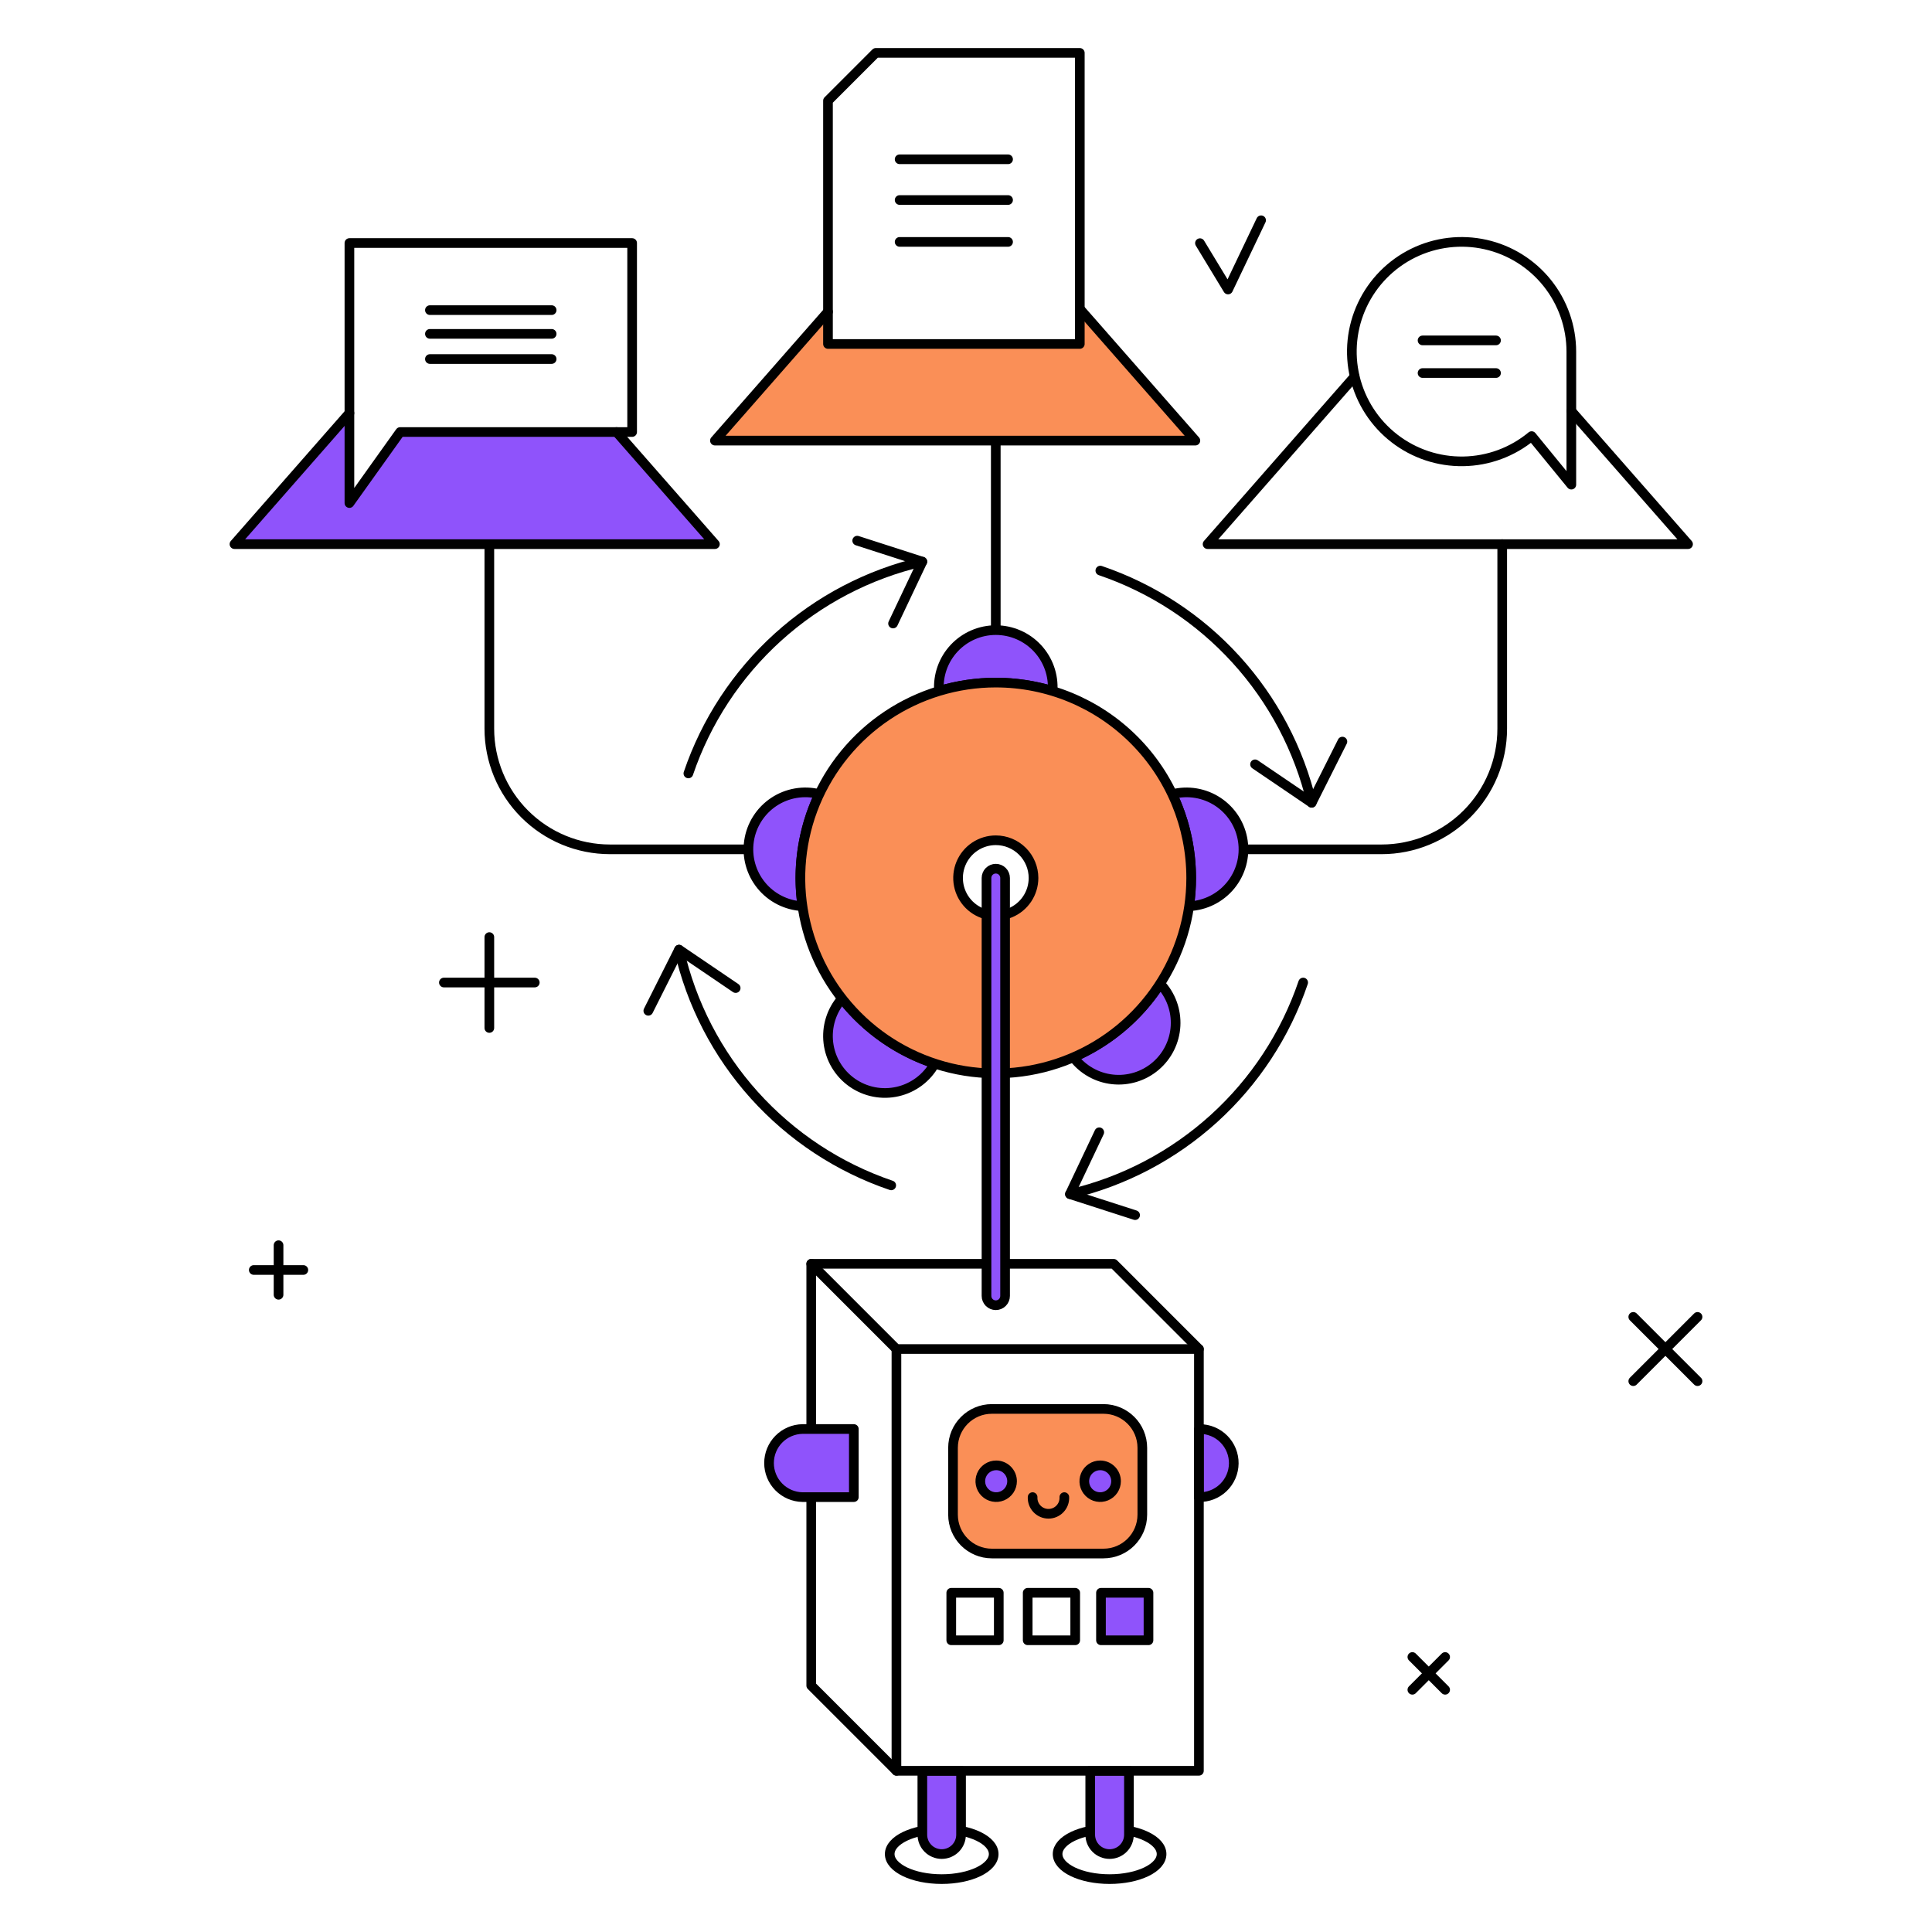 <svg xmlns="http://www.w3.org/2000/svg" fill="none" viewBox="-1.25 -1.25 500 500" id="Output-Learned-Knowledge--Streamline-Bangalore.svg" height="500" width="500"><desc>Output Learned Knowledge Streamline Illustration: https://streamlinehq.com</desc><g id="output-learned-knowledge--science-technology-ai-ml-output-learned-knowledge"><g id="file"><path id="vector" stroke="#000000" stroke-linecap="round" stroke-linejoin="round" d="M256.456 175.403v-62.625" stroke-width="2.5"></path><path id="vector_2" fill="#fa8f57" d="M278.204 78.687v9.079H213.032v-8.343l-29.26 33.355h124.34l-29.907 -34.091Z" stroke-width="2.5"></path><path id="vector_3" stroke="#000000" stroke-linecap="round" stroke-linejoin="round" d="m213.032 79.424 -29.26 33.355h124.34l-29.907 -34.091" stroke-width="2.5"></path><path id="vector_4" stroke="#000000" stroke-linecap="round" stroke-linejoin="round" d="m225.405 12.438 -12.373 12.375v62.954h65.172V12.438H225.405Z" stroke-width="2.5"></path><g id="group"><path id="vector_5" stroke="#000000" stroke-linecap="round" stroke-linejoin="round" d="M231.574 61.354h28.064" stroke-width="2.5"></path><path id="vector_6" stroke="#000000" stroke-linecap="round" stroke-linejoin="round" d="M231.574 39.972h28.064" stroke-width="2.5"></path><path id="vector_7" stroke="#000000" stroke-linecap="round" stroke-linejoin="round" d="M231.574 50.514h28.064" stroke-width="2.5"></path></g></g><g id="robot"><path id="vector_8" stroke="#000000" stroke-linecap="round" stroke-linejoin="round" d="M242.462 485.062c7.43 0 13.455 -2.903 13.455 -6.482 0 -3.58 -6.025 -6.482 -13.455 -6.482 -7.431 0 -13.455 2.903 -13.455 6.482 0 3.58 6.024 6.482 13.455 6.482Z" stroke-width="2.5"></path><path id="vector_9" fill="#8f53fb" d="M237.454 457.031v16.542c0 1.328 0.528 2.602 1.467 3.542 0.939 0.938 2.213 1.465 3.541 1.465s2.602 -0.527 3.541 -1.465c0.939 -0.94 1.467 -2.214 1.467 -3.542v-16.542h-10.015Z" stroke-width="2.5"></path><path id="vector_10" stroke="#000000" stroke-linecap="round" stroke-linejoin="round" d="M237.454 457.031v16.542c0 1.328 0.528 2.602 1.467 3.542 0.939 0.938 2.213 1.465 3.541 1.465s2.602 -0.527 3.541 -1.465c0.939 -0.94 1.467 -2.214 1.467 -3.542v-16.542h-10.015Z" stroke-width="2.5"></path><path id="vector_11" stroke="#000000" stroke-linecap="round" stroke-linejoin="round" d="M285.911 485.062c7.43 0 13.455 -2.903 13.455 -6.482 0 -3.58 -6.025 -6.482 -13.455 -6.482 -7.43 0 -13.455 2.903 -13.455 6.482 0 3.58 6.025 6.482 13.455 6.482Z" stroke-width="2.5"></path><path id="vector_12" fill="#8f53fb" d="M280.903 457.031v16.542c0 1.328 0.527 2.602 1.468 3.542 0.938 0.938 2.211 1.465 3.54 1.465s2.602 -0.527 3.54 -1.465c0.94 -0.94 1.468 -2.214 1.468 -3.542v-16.542h-10.015Z" stroke-width="2.5"></path><path id="vector_13" stroke="#000000" stroke-linecap="round" stroke-linejoin="round" d="M280.903 457.031v16.542c0 1.328 0.527 2.602 1.468 3.542 0.938 0.938 2.211 1.465 3.54 1.465s2.602 -0.527 3.54 -1.465c0.94 -0.94 1.468 -2.214 1.468 -3.542v-16.542h-10.015Z" stroke-width="2.5"></path><path id="vector_14" fill="#8f53fb" d="M309.256 368.578c-0.341 0 -0.229 -1.903 -0.229 17.624 1.164 0.027 2.323 -0.177 3.41 -0.599 1.085 -0.423 2.077 -1.057 2.915 -1.866 0.838 -0.808 1.507 -1.776 1.973 -2.846 0.463 -1.07 0.706 -2.219 0.724 -3.385 0.015 -1.164 -0.201 -2.321 -0.637 -3.403 -0.435 -1.08 -1.08 -2.065 -1.898 -2.895 -0.818 -0.831 -1.791 -1.49 -2.866 -1.94 -1.075 -0.453 -2.229 -0.687 -3.393 -0.689Z" stroke-width="2.5"></path><path id="vector_15" stroke="#000000" stroke-linecap="round" stroke-linejoin="round" d="M309.256 368.578c-0.341 0 -0.229 -1.903 -0.229 17.624 1.164 0.027 2.323 -0.177 3.41 -0.599 1.085 -0.423 2.077 -1.057 2.915 -1.866 0.838 -0.808 1.507 -1.776 1.973 -2.846 0.463 -1.07 0.706 -2.219 0.724 -3.385 0.015 -1.164 -0.201 -2.321 -0.637 -3.403 -0.435 -1.08 -1.08 -2.065 -1.898 -2.895 -0.818 -0.831 -1.791 -1.49 -2.866 -1.94 -1.075 -0.453 -2.229 -0.687 -3.393 -0.689Z" stroke-width="2.5"></path><path id="vector_16" stroke="#000000" stroke-linecap="round" stroke-linejoin="round" d="M286.978 325.825H208.697v109.156l22.049 22.049h78.281V347.877l-22.049 -22.052Z" stroke-width="2.5"></path><path id="vector_17" stroke="#000000" stroke-linecap="round" stroke-linejoin="round" d="M230.746 457.031V347.877" stroke-width="2.5"></path><path id="vector_18" stroke="#000000" stroke-linecap="round" stroke-linejoin="round" d="m208.697 325.825 22.049 22.052h78.281" stroke-width="2.5"></path><path id="vector_19" stroke="#000000" stroke-linecap="round" stroke-linejoin="round" d="M257.232 410.96h-12.296v12.293h12.296v-12.293Z" stroke-width="2.5"></path><path id="vector_20" stroke="#000000" stroke-linecap="round" stroke-linejoin="round" d="M277.013 410.96h-12.296v12.293h12.296v-12.293Z" stroke-width="2.5"></path><path id="vector_21" fill="#8f53fb" d="M295.978 410.96h-12.296v12.293h12.296v-12.293Z" stroke-width="2.5"></path><path id="vector_22" stroke="#000000" stroke-linecap="round" stroke-linejoin="round" d="M295.978 410.96h-12.296v12.293h12.296v-12.293Z" stroke-width="2.5"></path><path id="vector_23" fill="#fa8f57" d="M284.319 363.381h-28.865c-5.557 0 -10.064 4.505 -10.064 10.064v17.291c0 5.56 4.507 10.064 10.064 10.064h28.865c5.56 0 10.064 -4.505 10.064 -10.064v-17.291c0 -5.56 -4.505 -10.064 -10.064 -10.064Z" stroke-width="2.5"></path><path id="vector_24" stroke="#000000" stroke-linecap="round" stroke-linejoin="round" d="M284.319 363.381h-28.865c-5.557 0 -10.064 4.505 -10.064 10.064v17.291c0 5.56 4.507 10.064 10.064 10.064h28.865c5.56 0 10.064 -4.505 10.064 -10.064v-17.291c0 -5.56 -4.505 -10.064 -10.064 -10.064Z" stroke-width="2.5"></path><path id="vector_25" fill="#8f53fb" d="M256.563 377.983c-0.813 0 -1.607 0.241 -2.284 0.694 -0.674 0.45 -1.201 1.092 -1.512 1.843s-0.393 1.577 -0.234 2.373c0.157 0.798 0.55 1.53 1.124 2.104 0.575 0.575 1.306 0.968 2.104 1.124 0.796 0.159 1.622 0.077 2.373 -0.234 0.751 -0.311 1.393 -0.836 1.846 -1.512 0.45 -0.677 0.692 -1.47 0.692 -2.284 0 -1.09 -0.433 -2.134 -1.204 -2.905 -0.771 -0.771 -1.816 -1.204 -2.905 -1.204Z" stroke-width="2.5"></path><path id="vector_26" stroke="#000000" stroke-linecap="round" stroke-linejoin="round" d="M256.563 377.983c-0.813 0 -1.607 0.241 -2.284 0.694 -0.674 0.45 -1.201 1.092 -1.512 1.843s-0.393 1.577 -0.234 2.373c0.157 0.798 0.55 1.53 1.124 2.104 0.575 0.575 1.306 0.968 2.104 1.124 0.796 0.159 1.622 0.077 2.373 -0.234 0.751 -0.311 1.393 -0.836 1.846 -1.512 0.45 -0.677 0.692 -1.47 0.692 -2.284 0 -1.09 -0.433 -2.134 -1.204 -2.905 -0.771 -0.771 -1.816 -1.204 -2.905 -1.204Z" stroke-width="2.5"></path><path id="vector_27" stroke="#000000" stroke-linecap="round" stroke-linejoin="round" d="M274.197 386.202c0.027 0.557 -0.057 1.112 -0.251 1.634 -0.194 0.522 -0.493 0.997 -0.876 1.4 -0.386 0.403 -0.846 0.726 -1.358 0.945 -0.512 0.219 -1.062 0.331 -1.619 0.331 -0.557 0 -1.107 -0.112 -1.619 -0.331 -0.512 -0.219 -0.973 -0.542 -1.356 -0.945 -0.386 -0.403 -0.682 -0.878 -0.876 -1.4 -0.194 -0.522 -0.281 -1.077 -0.254 -1.634" stroke-width="2.5"></path><path id="vector_28" fill="#8f53fb" d="M283.475 377.983c-0.813 0 -1.607 0.241 -2.284 0.694 -0.674 0.45 -1.201 1.092 -1.512 1.843s-0.393 1.577 -0.234 2.373c0.159 0.798 0.55 1.53 1.124 2.104 0.575 0.575 1.306 0.968 2.104 1.124 0.796 0.159 1.622 0.077 2.373 -0.234 0.751 -0.311 1.393 -0.836 1.846 -1.512 0.45 -0.677 0.692 -1.47 0.692 -2.284 0 -1.09 -0.433 -2.134 -1.204 -2.905 -0.771 -0.771 -1.816 -1.204 -2.905 -1.204Z" stroke-width="2.5"></path><path id="vector_29" stroke="#000000" stroke-linecap="round" stroke-linejoin="round" d="M283.475 377.983c-0.813 0 -1.607 0.241 -2.284 0.694 -0.674 0.45 -1.201 1.092 -1.512 1.843s-0.393 1.577 -0.234 2.373c0.159 0.798 0.55 1.53 1.124 2.104 0.575 0.575 1.306 0.968 2.104 1.124 0.796 0.159 1.622 0.077 2.373 -0.234 0.751 -0.311 1.393 -0.836 1.846 -1.512 0.45 -0.677 0.692 -1.47 0.692 -2.284 0 -1.09 -0.433 -2.134 -1.204 -2.905 -0.771 -0.771 -1.816 -1.204 -2.905 -1.204Z" stroke-width="2.5"></path><path id="vector_30" fill="#8f53fb" d="M206.44 368.578c-2.311 0.04 -4.515 0.985 -6.136 2.632 -1.621 1.649 -2.529 3.868 -2.529 6.181 0 2.311 0.908 4.53 2.529 6.179 1.621 1.647 3.825 2.594 6.136 2.632h13.281v-17.624h-13.281Z" stroke-width="2.5"></path><path id="vector_31" stroke="#000000" stroke-linecap="round" stroke-linejoin="round" d="M206.44 368.578c-2.311 0.04 -4.515 0.985 -6.136 2.632 -1.621 1.649 -2.529 3.868 -2.529 6.181 0 2.311 0.908 4.53 2.529 6.179 1.621 1.647 3.825 2.594 6.136 2.632h13.281v-17.624h-13.281Z" stroke-width="2.5"></path></g><g id="arrow"><g id="group_2"><path id="vector_32" stroke="#000000" stroke-linecap="round" stroke-linejoin="round" d="m323.554 196.555 14.656 9.948 7.953 -15.828" stroke-width="2.5"></path><path id="vector_33" stroke="#000000" stroke-linecap="round" stroke-linejoin="round" d="M338.21 206.503c-3.288 -13.825 -10.03 -26.59 -19.597 -37.099 -9.567 -10.509 -21.644 -18.418 -35.099 -22.987" stroke-width="2.5"></path></g><g id="group_3"><path id="vector_34" stroke="#000000" stroke-linecap="round" stroke-linejoin="round" d="m229.87 160.113 7.584 -16.007 -16.86 -5.435" stroke-width="2.5"></path><path id="vector_35" stroke="#000000" stroke-linecap="round" stroke-linejoin="round" d="M237.454 144.106c-13.923 3.227 -26.792 9.955 -37.389 19.546 -10.596 9.591 -18.569 21.728 -23.164 35.261" stroke-width="2.5"></path></g><g id="group_4"><path id="vector_36" stroke="#000000" stroke-linecap="round" stroke-linejoin="round" d="M275.655 307.788c13.883 -3.254 26.706 -9.987 37.265 -19.567 10.559 -9.582 18.505 -21.693 23.089 -35.193" stroke-width="2.5"></path><path id="vector_37" stroke="#000000" stroke-linecap="round" stroke-linejoin="round" d="m283.239 291.781 -7.584 16.007 16.86 5.435" stroke-width="2.5"></path></g><g id="group_5"><path id="vector_38" stroke="#000000" stroke-linecap="round" stroke-linejoin="round" d="M174.486 244.521c3.169 14.017 9.881 26.987 19.495 37.668 9.614 10.679 21.809 18.716 35.416 23.335" stroke-width="2.5"></path><path id="vector_39" stroke="#000000" stroke-linecap="round" stroke-linejoin="round" d="m189.142 254.461 -14.656 -9.947 -7.953 15.828" stroke-width="2.5"></path></g></g><g id="message 2"><path id="vector_40" stroke="#000000" stroke-linecap="round" stroke-linejoin="round" d="M387.523 139.573v47.76c0 8.281 -3.291 16.223 -9.147 22.078 -5.856 5.856 -13.798 9.145 -22.079 9.145H306.485" stroke-width="2.5"></path><path id="vector_41" stroke="#000000" stroke-linecap="round" stroke-linejoin="round" d="M349.317 96.207 311.273 139.574h124.343l-30.208 -34.434" stroke-width="2.5"></path><path id="vector_42" stroke="#000000" stroke-linecap="round" stroke-linejoin="round" d="M405.408 89.754c0 -6.457 -2.199 -12.722 -6.236 -17.761 -4.037 -5.04 -9.671 -8.553 -15.972 -9.96 -6.301 -1.408 -12.895 -0.626 -18.694 2.216 -5.798 2.842 -10.452 7.576 -13.201 13.42 -2.746 5.844 -3.42 12.449 -1.908 18.727 1.512 6.278 5.117 11.853 10.221 15.807 5.107 3.954 11.405 6.05 17.863 5.942 6.455 -0.107 12.684 -2.412 17.654 -6.533l10.273 12.564v-34.422Z" stroke-width="2.5"></path><g id="group_6"><path id="vector_43" stroke="#000000" stroke-linecap="round" stroke-linejoin="round" d="M366.906 86.846h19.012" stroke-width="2.5"></path><path id="vector_44" stroke="#000000" stroke-linecap="round" stroke-linejoin="round" d="M366.906 95.293h19.012" stroke-width="2.5"></path></g></g><g id="message 1"><path id="vector_45" stroke="#000000" stroke-linecap="round" stroke-linejoin="round" d="M206.43 218.556H156.613c-8.281 0 -16.223 -3.29 -22.078 -9.145 -5.856 -5.856 -9.145 -13.797 -9.145 -22.078v-47.76" stroke-width="2.5"></path><path id="vector_46" fill="#8f53fb" d="M158.314 110.557H102.308l-13.129 18.385v-23.28l-29.75 33.912h124.343L158.314 110.557Z" stroke-width="2.5"></path><path id="vector_47" stroke="#000000" stroke-linecap="round" stroke-linejoin="round" d="m89.179 105.662 -29.75 33.912h124.343L158.314 110.557" stroke-width="2.5"></path><path id="vector_48" stroke="#000000" stroke-linecap="round" stroke-linejoin="round" d="M89.179 61.645v67.297l13.129 -18.385h60.038V61.645H89.179Z" stroke-width="2.5"></path><path id="vector_49" stroke="#000000" stroke-linecap="round" stroke-linejoin="round" d="M110.01 79.01h31.507" stroke-width="2.5"></path><path id="vector_50" stroke="#000000" stroke-linecap="round" stroke-linejoin="round" d="M110.01 85.154h31.507" stroke-width="2.5"></path><path id="vector_51" stroke="#000000" stroke-linecap="round" stroke-linejoin="round" d="M110.01 91.667h31.507" stroke-width="2.5"></path></g><g id="wheel"><path id="vector_52" fill="#8f53fb" d="M271.16 177.573c0.139 -2.016 -0.139 -4.039 -0.813 -5.943 -0.677 -1.904 -1.739 -3.649 -3.117 -5.126 -1.378 -1.477 -3.047 -2.655 -4.9 -3.46 -1.853 -0.805 -3.853 -1.221 -5.873 -1.221 -2.02 0 -4.02 0.415 -5.873 1.221 -1.854 0.805 -3.522 1.983 -4.901 3.46 -1.379 1.477 -2.439 3.222 -3.115 5.126 -0.676 1.904 -0.953 3.928 -0.814 5.943 9.589 -2.895 19.818 -2.895 29.407 0Z" stroke-width="2.5"></path><path id="vector_53" stroke="#000000" stroke-linecap="round" stroke-linejoin="round" d="M271.16 177.573c0.139 -2.016 -0.139 -4.039 -0.813 -5.943 -0.677 -1.904 -1.739 -3.649 -3.117 -5.126 -1.378 -1.477 -3.047 -2.655 -4.9 -3.46 -1.853 -0.805 -3.853 -1.221 -5.873 -1.221 -2.02 0 -4.02 0.415 -5.873 1.221 -1.854 0.805 -3.522 1.983 -4.901 3.46 -1.379 1.477 -2.439 3.222 -3.115 5.126 -0.676 1.904 -0.953 3.928 -0.814 5.943 9.589 -2.895 19.818 -2.895 29.407 0Z" stroke-width="2.5"></path><path id="vector_54" fill="#8f53fb" d="M302.149 204.283c4.278 9.025 5.791 19.114 4.348 28.997 2.062 -0.095 4.079 -0.621 5.923 -1.545 1.846 -0.924 3.475 -2.225 4.786 -3.819 1.311 -1.594 2.271 -3.445 2.821 -5.434 0.55 -1.989 0.674 -4.071 0.368 -6.111 -0.306 -2.04 -1.035 -3.994 -2.144 -5.734 -1.109 -1.74 -2.57 -3.228 -4.291 -4.367 -1.719 -1.14 -3.659 -1.905 -5.694 -2.247 -2.035 -0.342 -4.119 -0.254 -6.117 0.26Z" stroke-width="2.5"></path><path id="vector_55" stroke="#000000" stroke-linecap="round" stroke-linejoin="round" d="M302.149 204.283c4.278 9.025 5.791 19.114 4.348 28.997 2.062 -0.095 4.079 -0.621 5.923 -1.545 1.846 -0.924 3.475 -2.225 4.786 -3.819 1.311 -1.594 2.271 -3.445 2.821 -5.434 0.55 -1.989 0.674 -4.071 0.368 -6.111 -0.306 -2.04 -1.035 -3.994 -2.144 -5.734 -1.109 -1.74 -2.57 -3.228 -4.291 -4.367 -1.719 -1.14 -3.659 -1.905 -5.694 -2.247 -2.035 -0.342 -4.119 -0.254 -6.117 0.26Z" stroke-width="2.5"></path><path id="vector_56" fill="#8f53fb" d="M210.773 204.261c-1.994 -0.502 -4.072 -0.581 -6.098 -0.231 -2.027 0.349 -3.958 1.118 -5.669 2.258 -1.712 1.14 -3.166 2.626 -4.269 4.361 -1.103 1.736 -1.831 3.683 -2.137 5.717 -0.306 2.034 -0.182 4.109 0.362 6.092 0.544 1.983 1.497 3.831 2.798 5.423 1.301 1.593 2.921 2.896 4.755 3.825 1.835 0.929 3.843 1.465 5.897 1.571 -1.443 -9.891 0.075 -19.987 4.361 -29.017Z" stroke-width="2.5"></path><path id="vector_57" stroke="#000000" stroke-linecap="round" stroke-linejoin="round" d="M210.773 204.261c-1.994 -0.502 -4.072 -0.581 -6.098 -0.231 -2.027 0.349 -3.958 1.118 -5.669 2.258 -1.712 1.14 -3.166 2.626 -4.269 4.361 -1.103 1.736 -1.831 3.683 -2.137 5.717 -0.306 2.034 -0.182 4.109 0.362 6.092 0.544 1.983 1.497 3.831 2.798 5.423 1.301 1.593 2.921 2.896 4.755 3.825 1.835 0.929 3.843 1.465 5.897 1.571 -1.443 -9.891 0.075 -19.987 4.361 -29.017Z" stroke-width="2.5"></path><path id="vector_58" fill="#8f53fb" d="M276.545 272.381c1.214 1.59 2.739 2.918 4.48 3.9 1.744 0.983 3.667 1.599 5.657 1.813 1.988 0.216 4 0.025 5.913 -0.565 1.91 -0.587 3.684 -1.557 5.209 -2.853 1.525 -1.293 2.769 -2.885 3.659 -4.676 0.891 -1.791 1.408 -3.746 1.517 -5.744 0.109 -1.997 -0.187 -3.995 -0.873 -5.873 -0.687 -1.881 -1.749 -3.599 -3.122 -5.055 -5.433 8.428 -13.241 15.057 -22.44 19.052Z" stroke-width="2.5"></path><path id="vector_59" stroke="#000000" stroke-linecap="round" stroke-linejoin="round" d="M276.545 272.381c1.214 1.59 2.739 2.918 4.48 3.9 1.744 0.983 3.667 1.599 5.657 1.813 1.988 0.216 4 0.025 5.913 -0.565 1.91 -0.587 3.684 -1.557 5.209 -2.853 1.525 -1.293 2.769 -2.885 3.659 -4.676 0.891 -1.791 1.408 -3.746 1.517 -5.744 0.109 -1.997 -0.187 -3.995 -0.873 -5.873 -0.687 -1.881 -1.749 -3.599 -3.122 -5.055 -5.433 8.428 -13.241 15.057 -22.44 19.052Z" stroke-width="2.5"></path><path id="vector_60" fill="#8f53fb" d="M216.661 257.185c-1.359 1.557 -2.375 3.383 -2.982 5.358 -0.607 1.975 -0.793 4.055 -0.544 6.107 0.249 2.052 0.926 4.027 1.989 5.801 1.062 1.771 2.485 3.301 4.177 4.487 1.692 1.189 3.614 2.005 5.642 2.403 2.028 0.396 4.117 0.361 6.13 -0.104 2.014 -0.463 3.908 -1.343 5.559 -2.587 1.651 -1.244 3.022 -2.818 4.024 -4.627 -9.483 -3.124 -17.831 -8.982 -23.994 -16.838Z" stroke-width="2.5"></path><path id="vector_61" stroke="#000000" stroke-linecap="round" stroke-linejoin="round" d="M216.661 257.185c-1.359 1.557 -2.375 3.383 -2.982 5.358 -0.607 1.975 -0.793 4.055 -0.544 6.107 0.249 2.052 0.926 4.027 1.989 5.801 1.062 1.771 2.485 3.301 4.177 4.487 1.692 1.189 3.614 2.005 5.642 2.403 2.028 0.396 4.117 0.361 6.13 -0.104 2.014 -0.463 3.908 -1.343 5.559 -2.587 1.651 -1.244 3.022 -2.818 4.024 -4.627 -9.483 -3.124 -17.831 -8.982 -23.994 -16.838Z" stroke-width="2.5"></path><path id="vector_62" fill="#fa8f57" d="M256.461 175.403c-10.001 0 -19.779 2.966 -28.095 8.522 -8.316 5.557 -14.797 13.455 -18.625 22.695 -3.828 9.24 -4.829 19.408 -2.877 29.217 1.951 9.809 6.768 18.82 13.84 25.892 7.072 7.072 16.083 11.888 25.892 13.838 9.809 1.953 19.978 0.95 29.217 -2.878 9.241 -3.828 17.139 -10.308 22.693 -18.626 5.557 -8.315 8.522 -18.092 8.522 -28.094 0 -13.411 -5.328 -26.273 -14.813 -35.756 -9.482 -9.483 -22.345 -14.81 -35.755 -14.81Zm0 60.329c-1.93 0 -3.818 -0.572 -5.425 -1.644 -1.607 -1.073 -2.858 -2.597 -3.597 -4.382 -0.739 -1.784 -0.933 -3.747 -0.556 -5.642 0.377 -1.894 1.306 -3.634 2.673 -5 1.366 -1.366 3.104 -2.295 5 -2.672 1.893 -0.377 3.856 -0.183 5.639 0.556 1.786 0.739 3.311 1.991 4.383 3.597 1.072 1.606 1.644 3.494 1.644 5.425 0 2.589 -1.027 5.072 -2.858 6.902s-4.313 2.859 -6.903 2.859Z" stroke-width="2.5"></path><path id="vector_63" stroke="#000000" stroke-linecap="round" stroke-linejoin="round" d="M256.461 175.403c-10.001 0 -19.779 2.966 -28.095 8.522 -8.316 5.557 -14.797 13.455 -18.625 22.695 -3.828 9.24 -4.829 19.408 -2.877 29.217 1.951 9.809 6.768 18.82 13.84 25.892 7.072 7.072 16.083 11.888 25.892 13.838 9.809 1.953 19.978 0.95 29.217 -2.878 9.241 -3.828 17.139 -10.308 22.693 -18.626 5.557 -8.315 8.522 -18.092 8.522 -28.094 0 -13.411 -5.328 -26.273 -14.813 -35.756 -9.482 -9.483 -22.345 -14.81 -35.755 -14.81Z" stroke-width="2.5"></path><path id="vector_64" stroke="#000000" stroke-linecap="round" stroke-linejoin="round" d="M256.461 216.209c-1.93 -0 -3.818 0.572 -5.425 1.644 -1.604 1.072 -2.857 2.597 -3.597 4.381 -0.739 1.784 -0.933 3.747 -0.556 5.641 0.376 1.894 1.306 3.634 2.671 5 1.366 1.366 3.107 2.296 5 2.673 1.893 0.377 3.858 0.184 5.642 -0.555 1.784 -0.739 3.308 -1.99 4.383 -3.596 1.072 -1.606 1.644 -3.493 1.644 -5.424 0 -2.589 -1.027 -5.072 -2.858 -6.903 -1.831 -1.831 -4.313 -2.86 -6.903 -2.86Z" stroke-width="2.5"></path><path id="vector_65" fill="#8f53fb" d="M256.461 223.564c-0.637 0 -1.249 0.253 -1.701 0.704 -0.45 0.451 -0.704 1.063 -0.704 1.701v108.169c0 0.637 0.254 1.249 0.704 1.701 0.453 0.45 1.065 0.704 1.701 0.704 0.639 0 1.249 -0.254 1.701 -0.704 0.45 -0.453 0.704 -1.065 0.704 -1.701V225.969c0 -0.638 -0.254 -1.25 -0.704 -1.701 -0.453 -0.451 -1.062 -0.704 -1.701 -0.704Z" stroke-width="2.5"></path><path id="vector_66" stroke="#000000" stroke-linecap="round" stroke-linejoin="round" d="M256.461 223.564c-0.637 0 -1.249 0.253 -1.701 0.704 -0.45 0.451 -0.704 1.063 -0.704 1.701v108.169c0 0.637 0.254 1.249 0.704 1.701 0.453 0.45 1.065 0.704 1.701 0.704 0.639 0 1.249 -0.254 1.701 -0.704 0.45 -0.453 0.704 -1.065 0.704 -1.701V225.969c0 -0.638 -0.254 -1.25 -0.704 -1.701 -0.453 -0.451 -1.062 -0.704 -1.701 -0.704Z" stroke-width="2.5"></path></g><g id="elements"><g id="group_7"><path id="vector_67" stroke="#000000" stroke-linecap="round" stroke-linejoin="round" d="m421.44 339.561 16.631 16.631" stroke-width="2.5"></path><path id="vector_68" stroke="#000000" stroke-linecap="round" stroke-linejoin="round" d="m421.44 356.193 16.631 -16.631" stroke-width="2.5"></path></g><g id="group_8"><path id="vector_69" stroke="#000000" stroke-linecap="round" stroke-linejoin="round" d="M113.629 253.028h23.522" stroke-width="2.5"></path><path id="vector_70" stroke="#000000" stroke-linecap="round" stroke-linejoin="round" d="M125.39 264.789v-23.522" stroke-width="2.5"></path></g><g id="group_9"><path id="vector_71" stroke="#000000" stroke-linecap="round" stroke-linejoin="round" d="m364.269 427.579 8.482 8.482" stroke-width="2.5"></path><path id="vector_72" stroke="#000000" stroke-linecap="round" stroke-linejoin="round" d="m364.269 436.061 8.482 -8.482" stroke-width="2.5"></path></g><g id="group_10"><path id="vector_73" stroke="#000000" stroke-linecap="round" stroke-linejoin="round" d="M64.426 327.42h12.828" stroke-width="2.5"></path><path id="vector_74" stroke="#000000" stroke-linecap="round" stroke-linejoin="round" d="M70.839 333.835v-12.828" stroke-width="2.5"></path></g><path id="vector_75" stroke="#000000" stroke-linecap="round" stroke-linejoin="round" d="m309.298 61.68 7.271 11.992 8.552 -17.917" stroke-width="2.5"></path></g></g></svg>